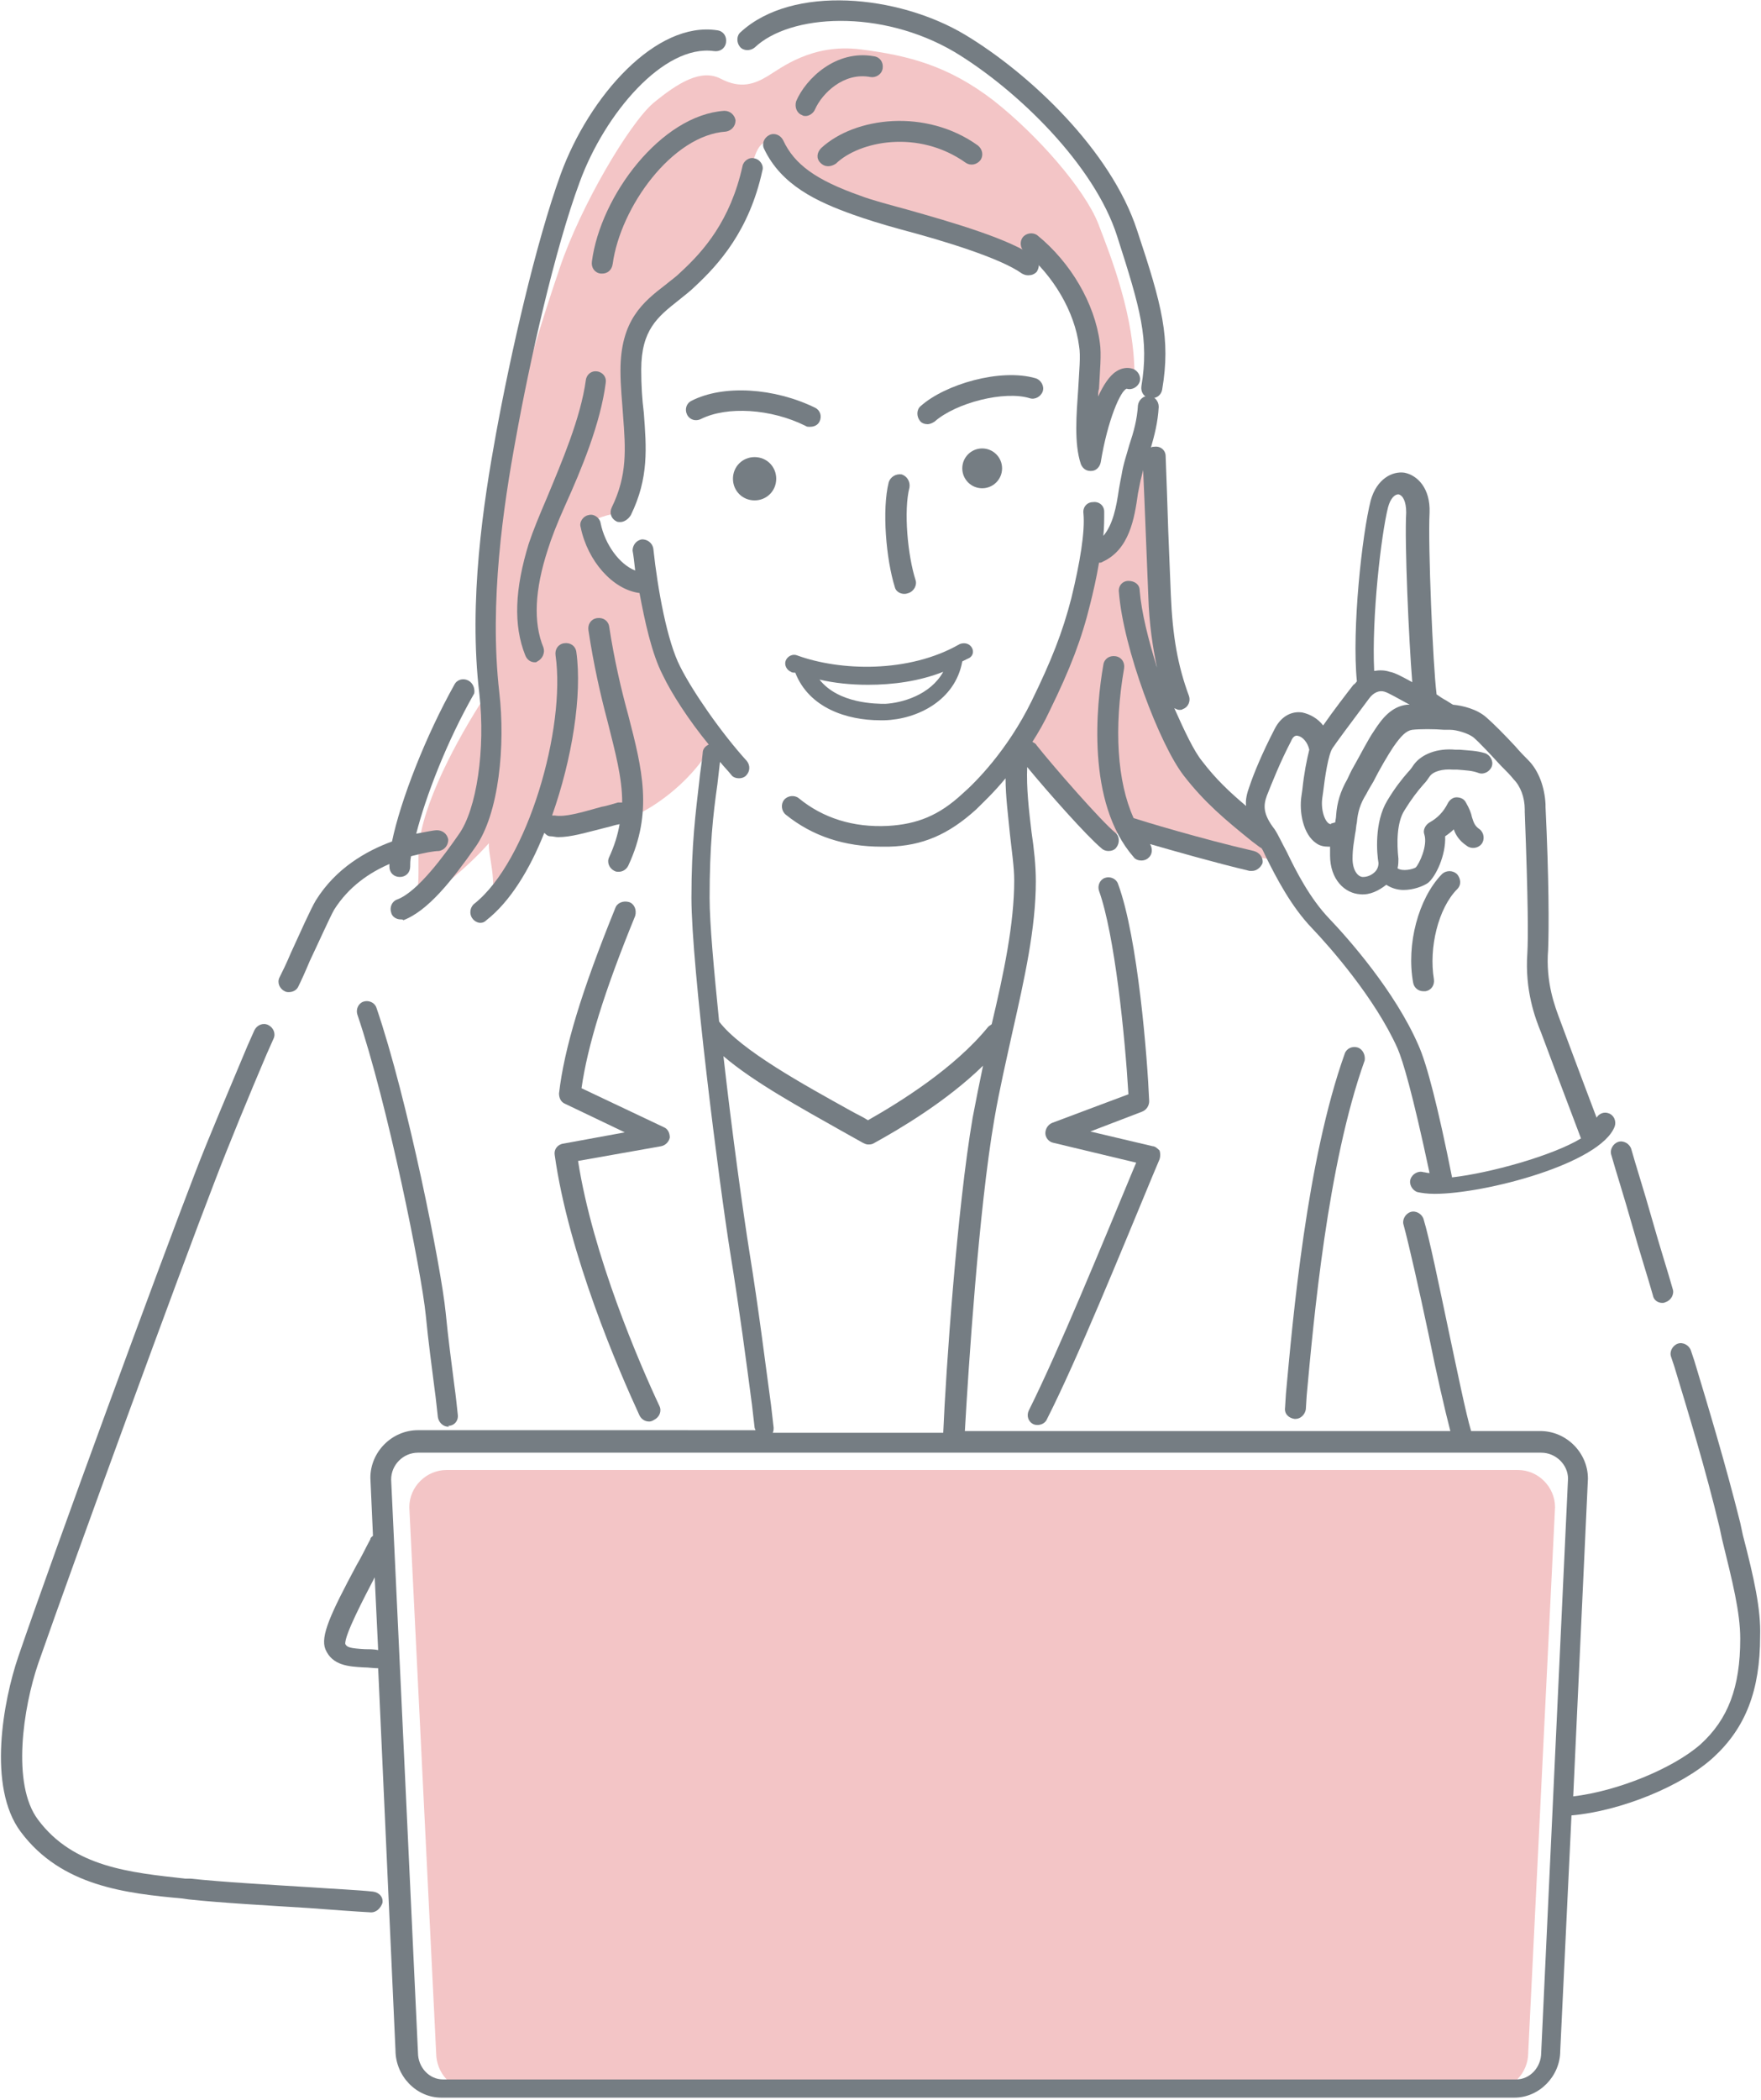 <?xml version="1.0" encoding="utf-8"?>
<!-- Generator: Adobe Illustrator 26.0.2, SVG Export Plug-In . SVG Version: 6.00 Build 0)  -->
<svg version="1.1" id="レイヤー_1" xmlns="http://www.w3.org/2000/svg" xmlns:xlink="http://www.w3.org/1999/xlink" x="0px"
	 y="0px" viewBox="0 0 203.5 242.6" style="enable-background:new 0 0 203.5 242.6;" xml:space="preserve">
<style type="text/css">
	.st0{fill:#F3C5C6;}
	.st1{fill:#757D83;}
</style>
<g>
	<path class="st0" d="M54.4,241.4h118.1c2.2,0,4.1-1.9,4.1-4.3l3.1-63c0-2.3-1.9-4.3-4.3-4.3H51.6c-2.3,0-4.3,1.9-4.3,4.3l3.1,63
		C50.4,239.5,52.2,241.4,54.4,241.4z"/>
	<path class="st0" d="M48.5,97c0.8-5.3,5-12.8,8.1-17.4c-0.2-11.3,0.8-20.4,2.3-28c1.5-7.6,3.6-14.2,5.8-20.7
		c2.4-7.1,8-16.6,10.8-19c2.8-2.3,5.5-4,7.8-2.8c2.3,1.2,3.9,0.6,5.4-0.3c1.5-0.9,5.1-3.8,10.7-3.1c5.6,0.7,10.2,1.9,15.4,5.9
		c5.1,4,10.5,10.2,12.1,14.2c1.5,3.9,4.2,10.7,4.2,17.6c-2.2-1.2-2.5,1.1-3.3,2.5c-0.8,1.5-1.8,3.3-1.8,4.6c0.2-5.8,0-8,0-10.3
		c0-2.3-2.4-7.7-4.6-10c-4.5-0.7-8.5-2.5-12.4-4c-4-1.5-10.1-2.2-12.6-3.6c-2.5-1.5-5.8-4-6.8-5.5c-1-1.5-2.2-0.5-2.7,2.2
		c-0.5,2.7-1.9,7.7-4.6,10.3c-2.7,2.6-7.1,5.8-8.5,8.3c-1.3,2.5-1.5,4.5-0.8,8.1c0.7,3.6,1.8,9.8-1.2,13.3c-1-0.2-3.8,1-3.8,1
		c1.3,3.5,3.8,7.3,6.5,7.5c1,3.8,2,8.5,3.5,10.6c1.5,2.2,2.7,6,4.5,7.3c-3,5.5-8.3,8.1-8.3,8.1c-3.6,1.8-9.3,1.2-10.9,1.8
		c-3.5,5.1-5.1,7.5-6.6,9.1c0.8-3-0.3-5.8-0.2-7.3c-3.2,3.6-7.6,6.8-8.8,7.1C48.8,102.8,48.1,99,48.5,97z"/>
	<path class="st0" d="M133.1,53.2c-0.2,4.3,0.5,10.8,0.8,14.6c0.3,3.8,0.3,7.6,1.2,10.8c-1.8-2.3-3.2-3.8-3.2-3.8
		c1.5,7,3,10.6,4.8,13.1c1.8,2.5,6.1,6.3,7.3,7.3s2.7,2.7,3.5,4.1c-3.6-0.3-15.3-2.5-17.1-3.3c-1.3,0.5-3,0.5-4.8-1.3
		c-1.8-1.8-6.1-6.6-7.3-8.6c4-8,8.3-17.1,8.1-21.9C129.6,62.7,130.3,53.5,133.1,53.2z"/>
	<g>
		<g>
			<g>
				<circle class="st1" cx="113.5" cy="54.1" r="2.3"/>
			</g>
		</g>
		<g>
			<path class="st1" d="M118.8,31.8c-0.3,0-0.5-0.1-0.7-0.2c-2.5-1.8-9.1-3.8-14-5.1c-2.2-0.6-4.1-1.2-5.5-1.7
				c-4.2-1.5-8.3-3.4-10.3-7.6c-0.3-0.6,0-1.3,0.6-1.6c0.6-0.3,1.3,0,1.6,0.6c1.3,2.8,3.8,4.6,8.9,6.4c1.3,0.5,3.2,1,5.4,1.6
				c5.3,1.5,11.9,3.4,14.8,5.5c0.5,0.4,0.6,1.1,0.2,1.7C119.5,31.7,119.2,31.8,118.8,31.8z"/>
			<path class="st1" d="M95.7,19.2c-0.3,0-0.6-0.1-0.9-0.4c-0.5-0.5-0.4-1.2,0.1-1.7c3.9-3.6,12.1-4.6,18.1-0.3
				c0.5,0.4,0.7,1.1,0.3,1.7c-0.4,0.5-1.1,0.7-1.7,0.3c-5.5-3.9-12.3-2.5-15,0.1C96.3,19.1,96,19.2,95.7,19.2z"/>
			<path class="st1" d="M93.1,13.4c-0.1,0-0.3,0-0.4-0.1c-0.6-0.2-0.9-0.9-0.7-1.6c1.1-2.6,4.6-6,9-5.2c0.7,0.1,1.1,0.7,1,1.4
				c-0.1,0.7-0.8,1.1-1.4,1c-3.1-0.6-5.6,1.9-6.4,3.7C94,13.1,93.5,13.4,93.1,13.4z"/>
			<path class="st1" d="M69.6,31.6c-0.1,0-0.1,0-0.2,0c-0.7-0.1-1.1-0.7-1-1.4c1-7.6,8-16.9,15.3-17.4c0.7,0,1.2,0.5,1.3,1.1
				c0,0.7-0.5,1.2-1.1,1.3c-6.2,0.4-12.2,8.7-13.1,15.3C70.7,31.2,70.2,31.6,69.6,31.6z"/>
			<path class="st1" d="M71.7,60.3c-0.2,0-0.4,0-0.5-0.1c-0.6-0.3-0.8-1-0.5-1.6c1.8-3.7,1.6-6.7,1.3-10.6c-0.1-1.6-0.3-3.3-0.3-5.2
				c0-5.8,2.6-7.9,5.2-9.9c0.6-0.5,1.2-0.9,1.8-1.5c2.6-2.4,5.7-5.9,7.1-12.2c0.1-0.6,0.8-1.1,1.4-0.9c0.6,0.1,1.1,0.8,0.9,1.4
				c-1.5,6.9-5,10.8-7.8,13.4c-0.6,0.6-1.3,1.1-1.9,1.6c-2.4,1.9-4.3,3.4-4.3,8c0,1.8,0.1,3.4,0.3,5c0.3,4,0.6,7.5-1.5,11.8
				C72.6,60,72.1,60.3,71.7,60.3z"/>
			<g>
				<path class="st1" d="M110.3,6c7.3,4.4,16.2,13.1,18.8,21.3c2.7,8.4,3.7,11.9,2.8,17.3c-0.1,0.7,0.3,1.3,1,1.4c0.1,0,0.1,0,0.2,0
					c0.6,0,1.1-0.4,1.2-1c1-5.9,0-9.7-2.9-18.4c-3-9.2-12.4-18.1-19.9-22.6c-7.7-4.6-19.9-5.8-25.9-0.3c-0.5,0.4-0.5,1.2-0.1,1.7
					c0.4,0.5,1.2,0.5,1.7,0.1C91.3,1.6,101.8,1,110.3,6z"/>
				<path class="st1" d="M124.9,53.6c0.2,0.5,0.6,0.8,1.1,0.8c0,0,0.1,0,0.1,0c0.6,0,1-0.5,1.1-1c0.8-4.9,2.3-8.3,3-8.5
					c0.6,0.2,1.3-0.2,1.5-0.8c0.2-0.6-0.2-1.3-0.8-1.5c-0.6-0.2-1.3-0.1-1.9,0.3c-0.8,0.5-1.5,1.6-2.1,2.9c0-0.3,0-0.6,0.1-0.9
					c0.1-2,0.3-4,0.1-5.3c-0.6-4.6-3.4-9.3-7.2-12.4c-0.5-0.4-1.3-0.3-1.7,0.2c-0.4,0.5-0.3,1.3,0.2,1.7c3.3,2.7,5.8,6.9,6.3,10.9
					c0.2,1.1,0,2.9-0.1,4.9C124.4,47.8,124.1,51.2,124.9,53.6z"/>
			</g>
			<path class="st1" d="M46.3,106.2c-0.5,0-1-0.3-1.1-0.8c-0.2-0.6,0.1-1.3,0.7-1.5c2.4-0.9,5.5-5.2,7.1-7.5
				c2.1-2.9,3.1-9.9,2.4-16.2c-1.3-10.8,0.5-22.3,1.9-30c1.7-9.3,4.6-22.1,7.5-30.1c3.3-9,11-17.7,18.1-16.6c0.7,0.1,1.1,0.7,1,1.4
				c-0.1,0.7-0.7,1.1-1.4,1C76.7,5.1,69.9,13.1,67,21c-2.9,7.8-5.8,20.8-7.4,29.7c-1.4,7.6-3.1,18.8-1.9,29.3c0.7,6,0,14-2.8,17.9
				c-2.6,3.7-5.4,7.3-8.3,8.4C46.6,106.2,46.4,106.2,46.3,106.2z"/>
			<path class="st1" d="M112.3,74.8c-0.3-0.5-0.9-0.6-1.4-0.4c-5.9,3.4-13.9,3.1-18.8,1.3c-0.5-0.2-1.1,0.1-1.3,0.6
				c-0.2,0.5,0.1,1.1,0.6,1.3c0.1,0.1,0.3,0.1,0.5,0.1c1.6,4.1,6,5.5,9.8,5.5c0.2,0,0.3,0,0.5,0c3.8-0.1,8.2-2.3,9-6.8
				c0.2-0.1,0.4-0.2,0.6-0.3C112.4,75.9,112.6,75.3,112.3,74.8z M102.3,81.3c-1,0-5.4,0-7.6-2.8c1.7,0.4,3.6,0.6,5.6,0.6
				c2.9,0,5.9-0.4,8.7-1.5C107.5,80.3,104.2,81.2,102.3,81.3z"/>
			<path class="st1" d="M104.5,68.6c-0.5,0-1-0.3-1.1-0.8c-1-3.2-1.5-8.9-0.7-12.1c0.2-0.6,0.8-1,1.5-0.9c0.6,0.2,1,0.8,0.9,1.5
				c-0.7,2.7-0.2,7.9,0.7,10.7c0.2,0.6-0.2,1.3-0.8,1.5C104.7,68.6,104.6,68.6,104.5,68.6z"/>
			<path class="st1" d="M93.6,49.3c-0.2,0-0.4,0-0.5-0.1c-4-2-9.1-2.3-12.1-0.8c-0.6,0.3-1.3,0.1-1.6-0.5c-0.3-0.6-0.1-1.3,0.5-1.6
				c3.7-1.9,9.6-1.5,14.3,0.8c0.6,0.3,0.8,1,0.5,1.6C94.5,49.1,94.1,49.3,93.6,49.3z"/>
			<path class="st1" d="M107.2,49c-0.3,0-0.7-0.1-0.9-0.4c-0.4-0.5-0.4-1.3,0.1-1.7c2.8-2.5,9.2-4.4,13.3-3.2c0.6,0.2,1,0.9,0.8,1.5
				c-0.2,0.6-0.9,1-1.5,0.8c-2.9-0.9-8.5,0.5-11,2.7C107.7,48.9,107.4,49,107.2,49z"/>
			<path class="st1" d="M84.7,55.3c0,1.4,1.1,2.5,2.5,2.5s2.5-1.1,2.5-2.5c0-1.4-1.1-2.5-2.5-2.5S84.7,53.9,84.7,55.3z"/>
			<path class="st1" d="M61.8,76.5c-0.5,0-0.9-0.3-1.1-0.8c-1.4-3.5-1.2-7.7,0.4-12.9c0.5-1.5,1.2-3.2,2.1-5.3
				c1.7-4.1,3.9-9.2,4.5-13.6c0.1-0.7,0.7-1.1,1.3-1c0.7,0.1,1.1,0.7,1,1.3c-0.6,4.7-2.8,10-4.7,14.2c-0.9,2-1.6,3.8-2,5.1
				c-1.5,4.6-1.7,8.4-0.5,11.3c0.2,0.6-0.1,1.3-0.7,1.6C62,76.5,61.9,76.5,61.8,76.5z"/>
			<path class="st1" d="M72.6,82.6c-0.8-2.9-1.6-6.3-2.2-10.2c-0.1-0.7-0.7-1.1-1.4-1c-0.7,0.1-1.1,0.7-1,1.4
				c0.6,4,1.4,7.5,2.2,10.5c0.9,3.6,1.7,6.5,1.7,9.4c-0.2,0-0.3,0-0.5,0c-0.7,0.2-1.3,0.4-1.9,0.5c-2.5,0.7-4.2,1.2-5.4,1
				c-0.1,0-0.2,0-0.3,0c2.3-6.5,3.5-13.9,2.8-18.9c-0.1-0.7-0.7-1.1-1.4-1c-0.7,0.1-1.1,0.7-1,1.4c1.2,8.4-3.2,23.8-9.4,28.7
				c-0.5,0.4-0.6,1.2-0.2,1.7c0.2,0.3,0.6,0.5,0.9,0.5c0.3,0,0.5-0.1,0.7-0.3c2.7-2.1,5-5.8,6.7-10.1c0.2,0.2,0.4,0.4,0.7,0.4
				c0.3,0,0.6,0.1,0.9,0.1c1.5,0,3.1-0.5,5.5-1.1c0.5-0.1,1-0.3,1.6-0.4c-0.2,1.2-0.6,2.5-1.2,3.8c-0.3,0.6,0,1.3,0.6,1.6
				c0.2,0.1,0.3,0.1,0.5,0.1c0.5,0,0.9-0.3,1.1-0.7C75.5,93.8,74.2,88.8,72.6,82.6z"/>
			<path class="st1" d="M42.9,220.9C42.9,220.9,42.8,220.9,42.9,220.9c-1.9-0.1-4.5-0.3-7.2-0.5c-4.8-0.3-10.2-0.6-13.9-1l-0.7-0.1
				c-6.5-0.6-14-1.4-18.7-7.7c-3.9-5.2-2-15.2-0.3-20.2c4.2-12.3,16.3-45.2,20.4-55.8c1.6-4.2,4.1-10,6.1-14.8l0.8-1.8
				c0.3-0.6,1-0.9,1.6-0.6c0.6,0.3,0.9,1,0.6,1.6l-0.8,1.8c-2,4.7-4.4,10.5-6,14.7c-4.1,10.6-16.1,43.4-20.4,55.7
				c-1.7,5-3.1,13.9,0,18c4.1,5.5,10.7,6.1,17,6.8L22,217c3.7,0.4,9.1,0.7,13.9,1c2.8,0.2,5.3,0.3,7.2,0.5c0.7,0.1,1.2,0.6,1.1,1.3
				C44,220.4,43.5,220.9,42.9,220.9z"/>
			<path class="st1" d="M54.1,78.6c-0.6-0.3-1.3-0.1-1.6,0.5c-3.3,5.9-6.2,13.3-7.2,18.1c-3,1.1-6.5,3.1-8.8,6.8
				c-0.6,1-1.8,3.7-2.9,6.1c-0.5,1.2-1,2.2-1.3,2.8c-0.3,0.6,0,1.3,0.6,1.6c0.2,0.1,0.3,0.1,0.5,0.1c0.4,0,0.9-0.2,1.1-0.7
				c0.3-0.6,0.8-1.7,1.3-2.9c1-2.1,2.3-5,2.8-5.9c1.7-2.7,4.1-4.3,6.4-5.3c0,0.1,0,0.2,0,0.3c0,0.7,0.5,1.2,1.2,1.2
				c0.7,0,1.2-0.5,1.2-1.2c0-0.3,0-0.7,0.1-1.2c1.5-0.4,2.7-0.6,3.2-0.6c0.7-0.1,1.1-0.7,1.1-1.3c-0.1-0.7-0.7-1.1-1.3-1.1
				c-0.4,0-1.3,0.2-2.4,0.4c1.1-4.3,3.5-10.6,6.7-16.2C54.9,79.6,54.7,78.9,54.1,78.6z"/>
			<path class="st1" d="M51.8,164.8c-0.6,0-1.1-0.5-1.2-1.1c-0.1-0.8-0.2-2-0.4-3.4c-0.3-2.4-0.7-5.3-1-8.4
				c-0.5-5-4.4-24.4-7.9-34.7c-0.2-0.6,0.1-1.3,0.7-1.5c0.6-0.2,1.3,0.1,1.5,0.7c3.6,10.5,7.5,30.1,8,35.2c0.3,3.1,0.7,6,1,8.4
				c0.2,1.4,0.3,2.5,0.4,3.4c0.1,0.7-0.4,1.3-1.1,1.3C51.9,164.8,51.9,164.8,51.8,164.8z"/>
			<path class="st1" d="M75,164.2c-0.5,0-0.9-0.3-1.1-0.7c-2.4-5.2-8.2-18.6-9.8-30.1c-0.1-0.6,0.3-1.2,1-1.3l7.1-1.3l-6.9-3.3
				c-0.5-0.2-0.7-0.7-0.7-1.2c0.6-5.2,2.6-11.8,6.5-21.4c0.2-0.6,0.9-0.9,1.6-0.7c0.6,0.2,0.9,0.9,0.7,1.6c-3.6,8.8-5.5,15-6.2,19.9
				l9.5,4.5c0.5,0.2,0.7,0.7,0.7,1.2c-0.1,0.5-0.5,0.9-1,1l-9.6,1.7c1.7,10.9,7.1,23.4,9.4,28.3c0.3,0.6,0,1.3-0.6,1.6
				C75.3,164.2,75.1,164.2,75,164.2z"/>
			<g>
				<path class="st1" d="M201.4,177.3l-0.3-1.4c-1.7-6.8-3.7-13.4-5.3-18.7l-0.4-1.2c-0.2-0.6-0.9-1-1.5-0.8c-0.6,0.2-1,0.9-0.8,1.5
					l0.4,1.2c1.6,5.3,3.6,11.8,5.2,18.5l0.3,1.4c1.2,4.9,2.1,8.4,2.1,11.5c0,5.6-1.4,9.3-4.6,12.2c-3.2,2.8-9.6,5.4-14.7,6l1.7-36.7
					c0-3-2.5-5.5-5.5-5.5H170c-0.6-2-1.6-6.9-2.6-11.6c-1.1-5.2-2.2-10.6-2.9-12.9c-0.2-0.6-0.9-1-1.5-0.8c-0.6,0.2-1,0.9-0.8,1.5
					c0.6,2.2,1.8,7.5,2.9,12.7c0.9,4.5,1.9,8.8,2.5,11.1h-56.1c0.4-7.1,1.6-25.6,3.4-36c0.6-3.5,1.4-6.9,2.1-10.1
					c1.4-6.2,2.7-12,2.7-17.4c0-1.8-0.2-3.7-0.5-5.7c-0.3-2.5-0.6-5.1-0.5-7.5c2.3,2.8,6.9,8,8.6,9.4c0.2,0.2,0.5,0.3,0.8,0.3
					c0.3,0,0.7-0.1,0.9-0.4c0.4-0.5,0.4-1.3-0.1-1.7c-1.7-1.4-7.2-7.7-9.1-10.1c-0.1-0.2-0.3-0.3-0.5-0.4c0.7-1.1,1.4-2.3,2-3.6
					c2.4-4.9,3.7-8.3,4.7-12.4c0.3-1.2,0.7-2.9,1-4.7c0.1,0,0.3,0,0.4-0.1c3.1-1.4,3.7-5,4.1-7.9c0.1-0.5,0.2-1,0.3-1.5
					c0.1-0.4,0.2-0.8,0.3-1.2c0.1,2.2,0.2,4.6,0.3,7.2c0.1,2.5,0.2,5,0.3,7.4c0.1,3.2,0.5,5.8,1,8.2c-1-3.2-1.8-6.4-2-8.9
					c0-0.7-0.6-1.1-1.3-1.1c-0.7,0-1.2,0.6-1.1,1.3c0.5,6.5,4.7,17.6,7.5,21.2c2.4,3.1,4.8,5.1,7.9,7.6l0.8,0.6
					c0.1,0.1,0.2,0.1,0.3,0.2c0.2,0.3,0.3,0.6,0.5,1c1.2,2.4,2.9,5.7,5.3,8.2c2.1,2.2,7.3,8.1,9.9,13.9c0.6,1.4,1.7,5,3.7,14.4
					c-0.3,0-0.5-0.1-0.7-0.1c-0.6-0.2-1.3,0.2-1.5,0.8c-0.2,0.6,0.2,1.3,0.8,1.5c0.5,0.1,1.1,0.2,2,0.2c5.8,0,19.2-3.5,20.8-7.8
					c0.2-0.6-0.1-1.3-0.7-1.5c-0.5-0.2-1.1,0-1.4,0.5c-2.2-5.8-3.9-10.4-4.2-11.2c-0.6-1.6-1.7-4.4-1.4-8.2
					c0.1-2.5,0.1-8.2-0.3-16.5l0-0.3c-0.1-2-0.8-3.9-2-5.1c-0.4-0.4-0.9-0.9-1.5-1.6c-1.2-1.3-2.6-2.7-3.3-3.3
					c-1.1-1-2.8-1.4-3.9-1.5l-0.8-0.5c-0.4-0.2-0.8-0.5-1.1-0.7c0,0,0-0.1,0-0.1c-0.4-3.1-1-17.1-0.8-20.9c0.1-2.8-1.4-4.3-2.9-4.6
					c-1.4-0.2-3.2,0.7-3.9,3.2c-1,3.9-2.2,14.9-1.6,20.9c-0.1,0.1-0.2,0.3-0.4,0.4c-0.7,0.9-2.4,3.1-3.5,4.7
					c-0.6-0.8-1.5-1.3-2.4-1.5c-1.3-0.2-2.5,0.5-3.2,1.9c-1.4,2.7-2.4,5.1-2.9,6.6c-0.3,0.8-0.5,1.6-0.4,2.3
					c-1.9-1.6-3.5-3.1-5.1-5.2c-0.9-1.1-2-3.4-3.2-6.1c0.2,0.1,0.4,0.2,0.6,0.2c0.1,0,0.3,0,0.4-0.1c0.6-0.2,0.9-0.9,0.7-1.5
					c-1.3-3.5-1.9-6.9-2.1-11.7c-0.1-2.4-0.2-4.9-0.3-7.4c-0.1-3.1-0.2-6.1-0.3-8.6c0-0.7-0.6-1.2-1.3-1.1c-0.1,0-0.3,0-0.4,0.1
					c0.4-1.4,0.8-2.9,0.9-4.7c0-0.7-0.5-1.2-1.1-1.3c-0.7,0-1.2,0.5-1.3,1.1c-0.1,1.7-0.5,3.1-1,4.6c-0.3,1.1-0.7,2.2-0.9,3.5
					c-0.1,0.5-0.2,1-0.3,1.6c-0.3,2.1-0.7,4.1-1.8,5.4c0.1-1,0.1-1.9,0.1-2.8c0-0.7-0.6-1.2-1.3-1.1c-0.7,0-1.2,0.6-1.1,1.3
					c0.2,2.1-0.4,5.7-1.4,9.8c-1,3.9-2.3,7.2-4.6,11.9c-2.8,5.7-6.5,9.4-8,10.7c-2.7,2.5-5.2,3.5-8.6,3.7c-4,0.2-7.5-0.9-10.3-3.2
					c-0.5-0.4-1.3-0.3-1.7,0.2c-0.4,0.5-0.3,1.3,0.2,1.7c3.1,2.5,6.8,3.7,11.1,3.7c0.3,0,0.6,0,0.8,0c3.9-0.1,6.9-1.4,10.1-4.3
					c0.7-0.7,2-1.9,3.4-3.6c0,2.1,0.3,4.3,0.5,6.4c0.2,1.9,0.5,3.8,0.5,5.4c0,5-1.2,10.7-2.6,16.6c-0.1,0.1-0.3,0.2-0.4,0.3
					c-3.9,4.8-10.2,8.7-13.9,10.8c-0.6-0.4-1.3-0.7-2-1.1c-5.4-3-12.7-7-15.2-10.3c-0.6-6-1.1-11.3-1.1-14.3c0-6,0.4-9.6,0.9-13.1
					c0.1-0.9,0.2-1.7,0.3-2.6c0.4,0.5,0.9,1,1.3,1.5c0.2,0.3,0.6,0.4,0.9,0.4c0.3,0,0.6-0.1,0.8-0.3c0.5-0.5,0.5-1.2,0.1-1.7
					c-3-3.3-6.3-8.1-7.7-10.9c-1.5-2.9-2.6-8.9-3.1-13.6c-0.1-0.7-0.7-1.1-1.3-1.1c-0.7,0.1-1.1,0.7-1.1,1.3
					c0.1,0.5,0.2,1.4,0.3,2.3c-1.8-0.7-3.5-3-4-5.5c-0.1-0.6-0.8-1.1-1.4-0.9c-0.6,0.1-1.1,0.8-0.9,1.4c0.8,3.9,3.7,7.2,6.8,7.6
					c0.6,3.2,1.4,7,2.7,9.5c1,2.1,3,5.2,5.3,8c-0.4,0.2-0.7,0.5-0.7,1c-0.1,1.1-0.3,2.2-0.4,3.3c-0.4,3.5-0.9,7.2-0.9,13.4
					c0,7.9,3.2,33,4.5,41.1c1.1,6.8,1.8,12.2,2.5,17.5l0.3,2.6c0,0.1,0.1,0.2,0.1,0.3H48.3c-3,0-5.5,2.5-5.5,5.5l0.3,6.7
					c-0.1,0.1-0.3,0.2-0.3,0.4c-0.5,0.9-1,2-1.6,3c-3,5.6-4.2,8.2-3.6,9.7c0.8,1.9,2.7,2,4.4,2.1c0.6,0,1.1,0.1,1.7,0.1l2,44.1
					c0,3,2.4,5.5,5.3,5.5h124c2.9,0,5.3-2.5,5.3-5.4l1.3-27.2c5.7-0.5,12.8-3.4,16.4-6.7c3.7-3.4,5.4-7.7,5.4-14
					C203.5,185.9,202.7,182.3,201.4,177.3z M160.4,58.6c0.3-1.1,0.8-1.5,1.2-1.5c0.5,0.1,0.9,0.8,0.9,2.1
					c-0.2,3.4,0.3,14.7,0.7,19.6c-1.1-0.6-2-1.1-2.6-1.2c-0.6-0.2-1.2-0.2-1.8-0.1C158.5,71.3,159.6,61.8,160.4,58.6z M152.8,92.2
					l0.1-0.7c0.2-1.7,0.6-4.4,1.1-5.1c0.4-0.6,1.8-2.5,4.2-5.7c0.5-0.7,1.2-1,1.8-0.8c0.4,0.1,1.6,0.8,2.9,1.5c-0.1,0-0.2,0-0.3,0
					c-1.8,0.2-2.9,1.6-3.8,3c-0.7,1-1.6,2.8-2.4,4.2c-0.3,0.5-0.5,1-0.7,1.4c-0.8,1.4-1.2,2.7-1.3,4.2c0,0.3-0.1,0.6-0.1,0.8
					c-0.1,0-0.3,0.1-0.4,0.1c-0.1,0-0.1,0.1-0.1,0.1C153.2,95.2,152.6,93.7,152.8,92.2z M146.4,91.9c0.6-1.5,1.5-3.8,2.8-6.3
					c0.2-0.5,0.5-0.7,0.8-0.6c0.5,0.1,1.1,0.7,1.3,1.6c0,0,0,0,0,0c-0.3,1.2-0.6,2.7-0.8,4.6l-0.1,0.7c-0.3,1.9,0.2,4.5,1.7,5.5
					c0.4,0.3,0.9,0.4,1.4,0.4c0.1,0,0.1,0,0.2,0c0,0.3,0,0.6,0,1c0,2.8,1.7,4.4,3.5,4.5c1.1,0.1,2.1-0.4,3-1.1
					c0.6,0.4,1.3,0.6,2,0.6c1.1,0,2.2-0.4,2.8-0.8c0.9-0.7,2.1-3.2,2-5.4c0.3-0.2,0.7-0.5,1-0.8c0.2,0.6,0.6,1.3,1.5,1.9
					c0.5,0.4,1.3,0.3,1.7-0.2c0.4-0.5,0.3-1.3-0.2-1.7c-0.6-0.4-0.7-0.8-0.9-1.4c-0.1-0.5-0.3-1-0.7-1.7c-0.2-0.4-0.6-0.6-1.1-0.6
					c-0.4,0-0.8,0.3-1,0.7c-0.5,1-1.2,1.7-2.1,2.2c-0.5,0.3-0.8,0.9-0.6,1.4c0.4,1.3-0.6,3.4-1,3.8c-0.3,0.2-1.5,0.5-2.1,0.1
					c0.1-0.4,0.1-0.8,0.1-1.1c-0.2-1.8-0.2-4.2,0.7-5.6c0.8-1.3,1.5-2.2,2.2-3c0.3-0.3,0.5-0.6,0.7-0.9c0.4-0.6,1.5-0.9,2.7-0.8
					l0.5,0c1.1,0.1,1.7,0.1,2.5,0.4c0.6,0.2,1.3-0.2,1.5-0.8c0.2-0.6-0.2-1.3-0.8-1.5c-1-0.3-1.8-0.3-2.9-0.4l-0.5,0
					c-2.1-0.2-3.9,0.5-4.8,1.7c-0.2,0.3-0.4,0.6-0.7,0.9c-0.7,0.8-1.5,1.8-2.4,3.3c-1.5,2.5-1.2,6.1-1,7.2c0,0.3-0.1,0.7-0.4,1
					c-0.4,0.4-0.9,0.6-1.4,0.6c-0.6,0-1.2-0.8-1.2-2.1c0-1.3,0.2-2.1,0.3-2.9c0.1-0.4,0.1-0.9,0.2-1.3c0.1-1.2,0.4-2.2,1.1-3.3
					c0.2-0.4,0.5-0.9,0.8-1.4c0.7-1.4,1.7-3.1,2.3-4c0.9-1.3,1.5-1.9,2.2-2c0.9-0.1,2.5-0.1,3.7,0l0.7,0c0.7,0,2.1,0.4,2.7,0.9
					c0.6,0.5,2,2,3.1,3.2c0.6,0.6,1.2,1.2,1.5,1.6c0.8,0.8,1.3,2.1,1.3,3.5l0,0.3c0.4,10.4,0.4,14.6,0.3,16.3
					c-0.3,4.3,0.9,7.5,1.6,9.2c0.3,0.8,2.2,5.9,4.6,12.2c-3.3,2-10.5,4-14.9,4.5c-1.6-8-2.9-13.1-3.9-15.3
					c-2.7-6.2-8.1-12.3-10.3-14.6c-2.2-2.3-3.8-5.4-4.9-7.7c-0.6-1.1-1-2-1.4-2.6C145.9,94,146,93,146.4,91.9z M42.2,190.5
					c-1.7-0.1-2.1-0.2-2.3-0.6c-0.1-1,2.1-5.2,3.4-7.7l0.4,8.4C43.2,190.5,42.7,190.5,42.2,190.5z M86.6,144.6
					c-0.7-4.4-2-13.7-3-22.6c3.5,3,9,6,13.6,8.6c0.9,0.5,1.8,1,2.5,1.4c0.2,0.1,0.4,0.2,0.6,0.2c0.2,0,0.4,0,0.6-0.1
					c3.1-1.7,8.5-4.9,12.7-9c-0.4,1.9-0.8,3.9-1.2,6c-1.8,10.5-3.1,29.3-3.4,36.4H89.3c0.1-0.2,0.1-0.4,0.1-0.6l-0.3-2.6
					C88.4,157.2,87.7,151.4,86.6,144.6z M178.1,237.1c0,1.7-1.3,3.1-2.9,3.1h-124c-1.6,0-2.9-1.4-2.9-3.1l-3.1-66.2
					c0-1.7,1.4-3.1,3.1-3.1h129.8c1.7,0,3.1,1.4,3.1,3L178.1,237.1z"/>
				<path class="st1" d="M166.6,101c-2.7,2.8-4.1,8.1-3.3,12.5c0.1,0.6,0.6,1,1.2,1c0.1,0,0.1,0,0.2,0c0.7-0.1,1.1-0.7,1-1.4
					c-0.6-3.6,0.5-8.2,2.7-10.4c0.5-0.5,0.4-1.2,0-1.7C167.9,100.5,167.1,100.5,166.6,101z"/>
				<path class="st1" d="M144.9,98.3c-6.1-1.4-13-3.5-13.9-3.8c-1.9-4.2-2.3-10.4-1.1-17.3c0.1-0.7-0.3-1.3-1-1.4
					c-0.7-0.1-1.3,0.3-1.4,1c-0.8,4.6-2,15.9,3.5,22.2c0.2,0.3,0.6,0.4,0.9,0.4c0.3,0,0.6-0.1,0.8-0.3c0.5-0.4,0.5-1.1,0.2-1.6
					c2.8,0.8,7.3,2.1,11.5,3.1c0.1,0,0.2,0,0.3,0c0.5,0,1-0.4,1.2-0.9C146,99.1,145.6,98.5,144.9,98.3z"/>
				<path class="st1" d="M156.9,121c-0.6-0.2-1.3,0.1-1.5,0.7c-4.4,12.3-6,30.6-6.8,39.3l-0.1,1.6c-0.1,0.7,0.4,1.2,1.1,1.3
					c0,0,0.1,0,0.1,0c0.6,0,1.1-0.5,1.2-1.1l0.1-1.6c0.8-8.7,2.4-26.7,6.7-38.7C157.8,121.9,157.5,121.2,156.9,121z"/>
				<path class="st1" d="M133.2,132.4l-7.2-1.7l6-2.3c0.5-0.2,0.8-0.7,0.8-1.2c-0.2-4.9-1.3-18.9-3.6-25.1c-0.2-0.6-0.9-0.9-1.5-0.7
					c-0.6,0.2-0.9,0.9-0.7,1.5c1.8,5,3,16.7,3.4,23.5l-8.8,3.3c-0.5,0.2-0.8,0.7-0.8,1.2c0,0.5,0.4,1,0.9,1.1l9.6,2.3L131,135
					c-3.7,8.9-8.7,21.1-12.1,27.9c-0.3,0.6-0.1,1.3,0.5,1.6c0.2,0.1,0.4,0.1,0.5,0.1c0.4,0,0.9-0.2,1.1-0.7
					c3.5-6.9,8.5-19.2,12.2-28.1l0.8-1.9c0.1-0.3,0.1-0.7,0-1C133.8,132.7,133.5,132.4,133.2,132.4z"/>
			</g>
			<path class="st1" d="M192.1,150.5c-0.5,0-1-0.3-1.1-0.9c-0.5-1.8-1.5-4.9-2.4-8.1c-0.9-3.2-1.9-6.3-2.4-8.1
				c-0.2-0.6,0.2-1.3,0.8-1.5c0.6-0.2,1.3,0.2,1.5,0.8c0.5,1.8,1.5,4.9,2.4,8.1c0.9,3.2,1.9,6.3,2.4,8.1c0.2,0.6-0.2,1.3-0.8,1.5
				C192.3,150.5,192.2,150.5,192.1,150.5z"/>
		</g>
	</g>
</g>
</svg>
